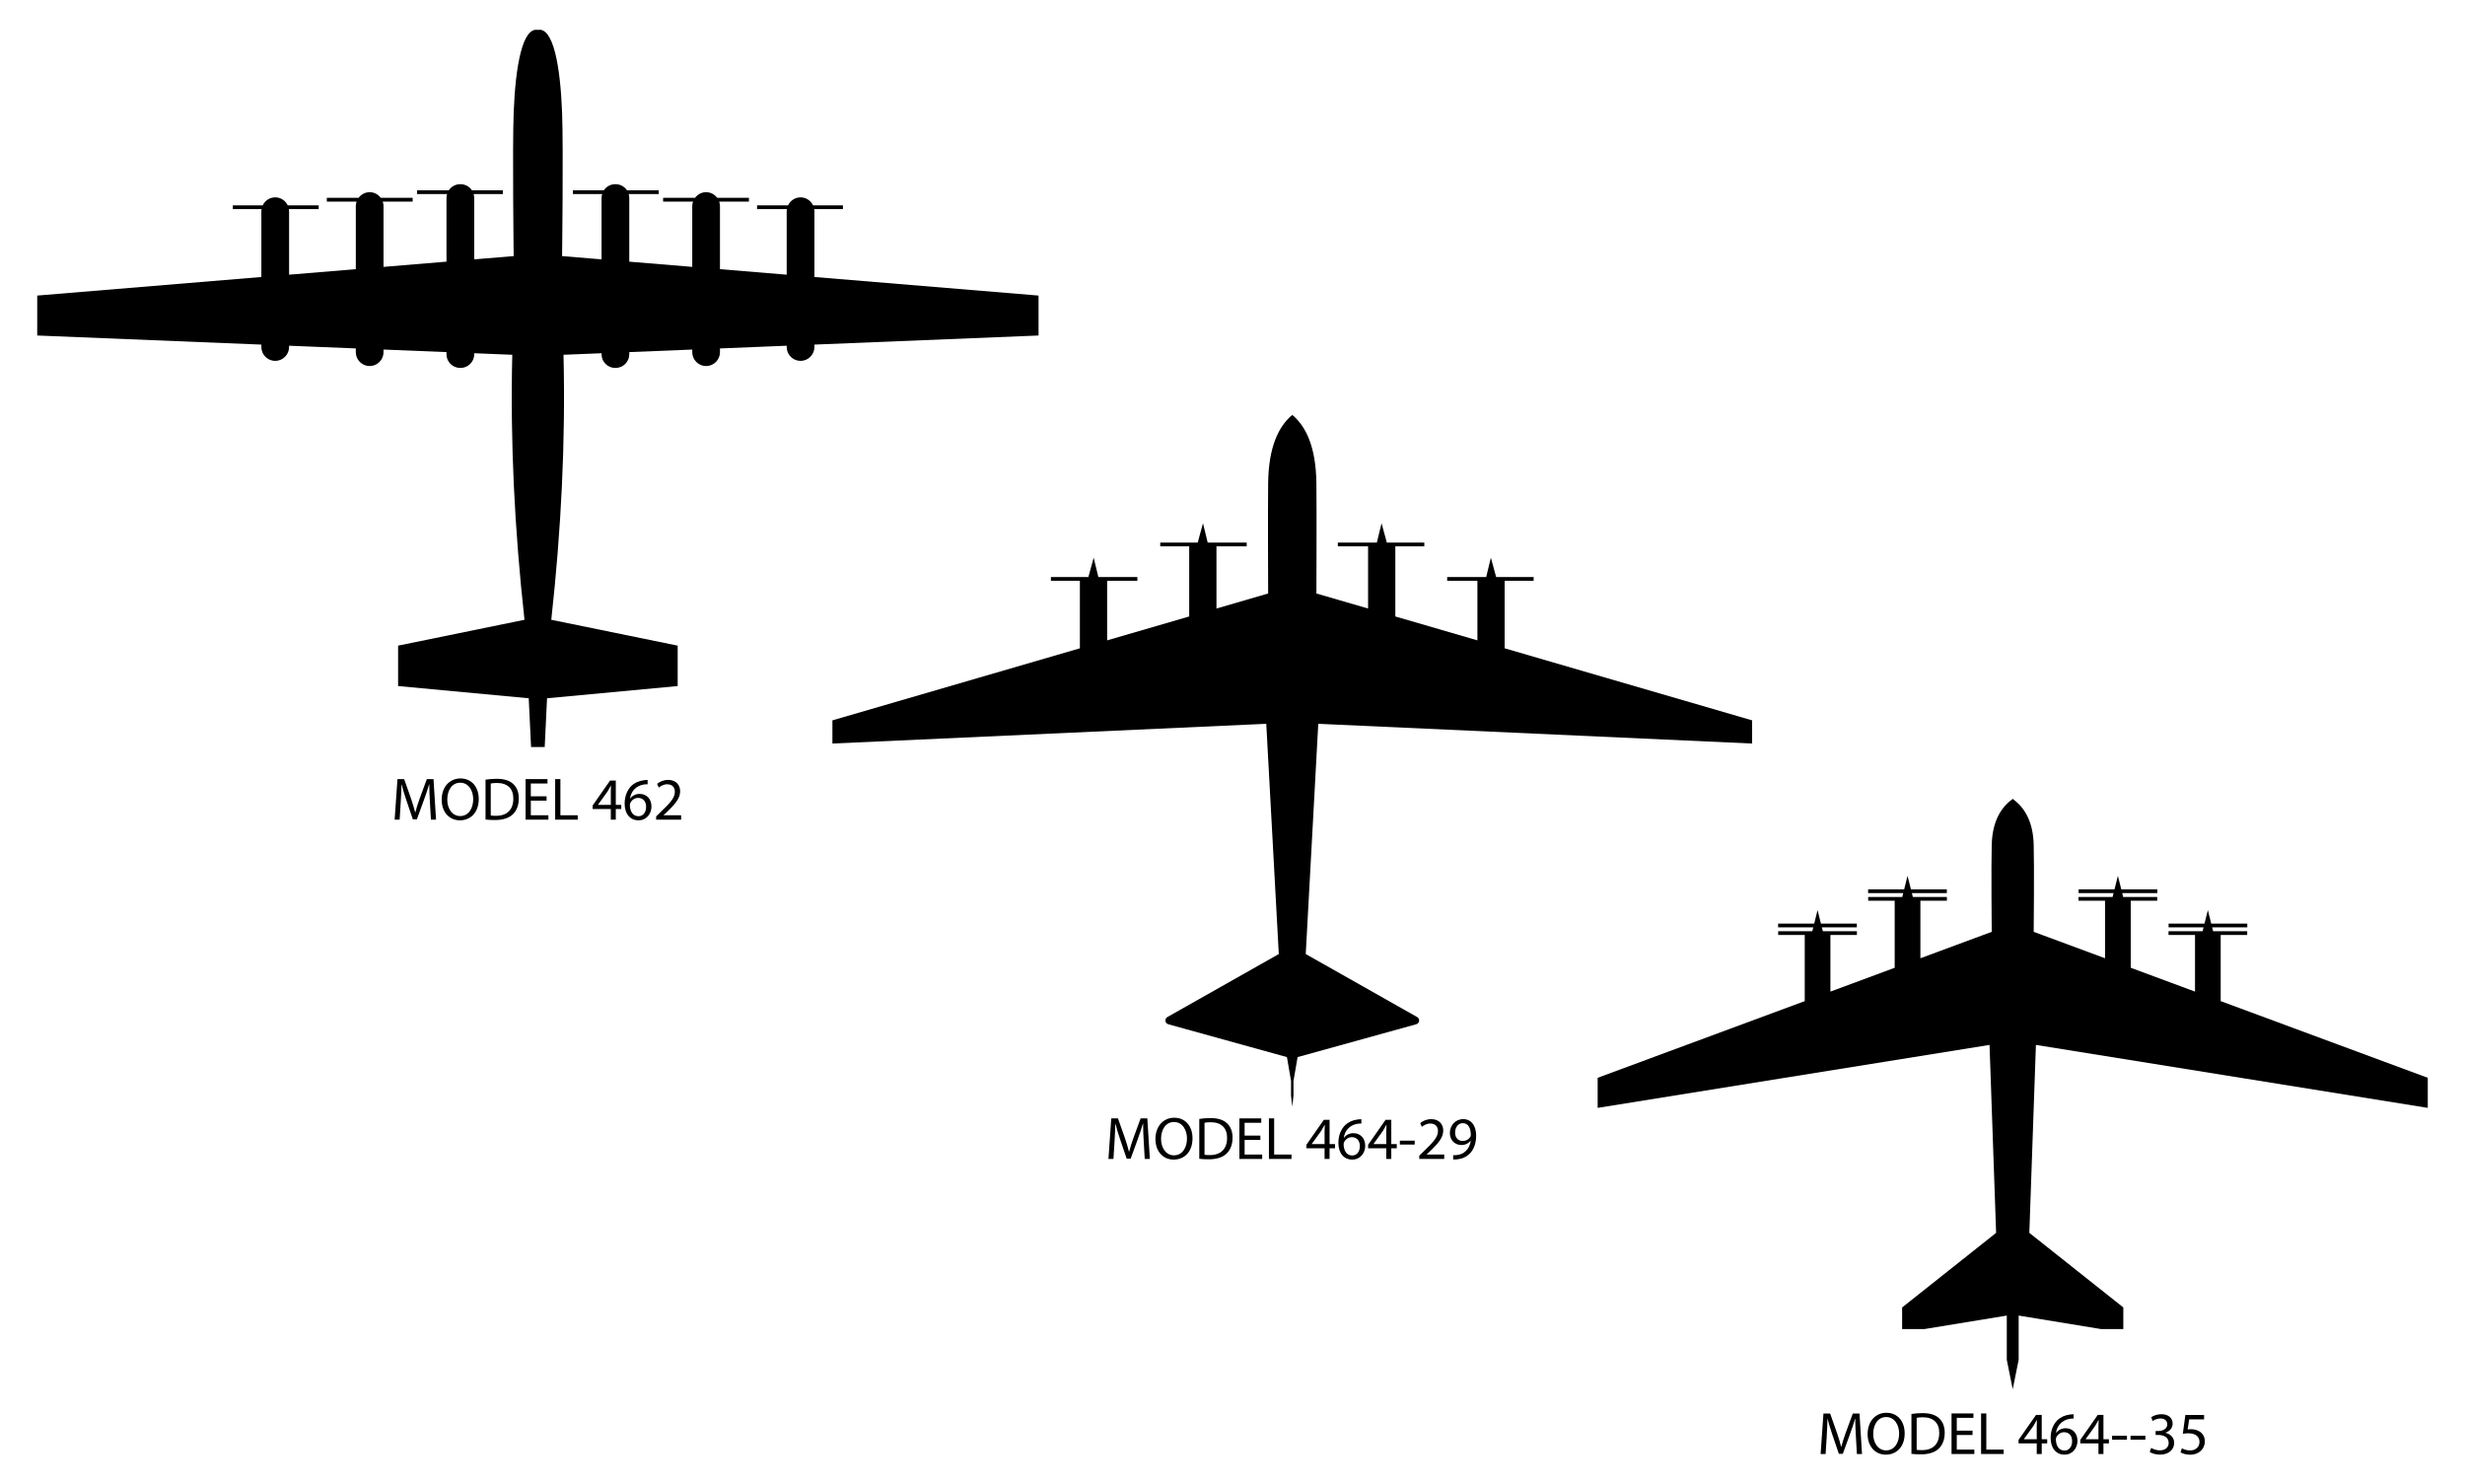 <?xml version="1.0" encoding="UTF-8"?>
<!DOCTYPE svg  PUBLIC '-//W3C//DTD SVG 1.1//EN'  'http://www.w3.org/Graphics/SVG/1.1/DTD/svg11.dtd'>
<svg enable-background="new 0 0 2768.04 1666.829" version="1.1" viewBox="0 0 2768 1666.8" xml:space="preserve" xmlns="http://www.w3.org/2000/svg">
<path d="m1166.2 331.88-251.68-20.849v-73.861c0-0.813-0.12-1.594-0.241-2.374h32.252v-4.221h-33.539c-2.499-5.275-7.839-8.97-14.037-8.97s-11.537 3.695-14.037 8.97h-34.769v4.221h33.482c-0.122 0.78-0.241 1.562-0.241 2.374v71.282l-74.924-6.207v-70.879c0-1.762-0.36-3.43-0.906-5.013h33.444v-4.221h-35.657c-2.844-3.816-7.349-6.332-12.446-6.332s-9.602 2.516-12.446 6.332h-35.832v4.221h33.62c-0.546 1.583-0.906 3.251-0.906 5.013v68.3l-70.703-5.857v-71.666c0-1.477-0.279-2.879-0.673-4.232h33.739v-4.221h-35.639c-2.751-4.124-7.438-6.859-12.739-6.859h-0.505c-5.301 0-9.988 2.736-12.739 6.859h-34.759v4.221h32.859c-0.395 1.354-0.673 2.755-0.673 4.232v69.087l-44.321-3.672s1.552-121.12 0-161.46c-2.015-52.377-10.001-95.972-27.173-92.494-17.173-3.478-25.158 40.117-27.173 92.494-1.552 40.334 0 161.46 0 161.46l-44.321 3.672v-69.087c0-1.477-0.279-2.879-0.673-4.232h32.859v-4.221h-34.759c-2.751-4.124-7.438-6.859-12.739-6.859h-0.505c-5.301 0-9.988 2.736-12.739 6.859h-35.639v4.221h33.739c-0.395 1.354-0.673 2.755-0.673 4.232v71.666l-70.703 5.857v-68.3c0-1.762-0.36-3.43-0.906-5.013h33.62v-4.221h-35.832c-2.844-3.816-7.349-6.332-12.446-6.332s-9.603 2.516-12.446 6.332h-35.657v4.221h33.444c-0.546 1.583-0.906 3.251-0.906 5.013v70.879l-74.924 6.207v-71.282c0-0.813-0.12-1.594-0.241-2.374h33.482v-4.221h-34.769c-2.499-5.275-7.839-8.97-14.037-8.97-6.197 0-11.537 3.695-14.037 8.97h-33.545v4.221h32.252c-0.122 0.78-0.241 1.562-0.241 2.374v73.861l-251.68 20.849v44.849l251.68 10.207v2.72c0 8.561 7.004 15.565 15.565 15.565s15.565-7.004 15.565-15.565v-1.458l74.924 3.039v4.223c0 8.561 7.004 15.565 15.565 15.565s15.565-7.004 15.565-15.565v-2.961l70.703 2.867v2.457c0 8.422 6.891 15.313 15.313 15.313h0.505c8.422 0 15.313-6.891 15.313-15.313v-1.194l42.738 1.733c-2.389 97.499 2.599 196.8 13.718 297.58l-141.93 29.02v45.376l146.68 13.718 2.638 54.744h15.301l2.638-54.744 146.68-13.718v-45.376l-141.93-29.02c11.119-100.79 16.107-200.09 13.718-297.58l42.738-1.733v1.194c0 8.422 6.891 15.313 15.313 15.313h0.505c8.422 0 15.313-6.891 15.313-15.313v-2.457l70.703-2.867v2.961c0 8.561 7.004 15.565 15.565 15.565s15.565-7.004 15.565-15.565v-4.223l74.924-3.039v1.458c0 8.561 7.004 15.565 15.565 15.565s15.565-7.004 15.565-15.565v-2.72l251.68-10.207v-44.849z"/>
<path d="m1967.5 834.89v-26.03l-277.89-80.909v-75.798h32.537v-4.221h-42.091l-5.923-21.721-5.266 21.721h-43.804v4.221h33.945v66.888l-92.16-26.833v-78.748h32.537v-4.221h-42.091l-5.924-21.721-5.266 21.721h-43.804v4.221h33.945v69.838l-58.04-16.899s0.408-93.13 0-124.17c-0.514-39.161-11.021-62.941-27.085-76.331-16.065 13.39-26.572 37.17-27.086 76.331-0.407 31.04 0 124.17 0 124.17l-58.04 16.899v-69.838h33.945v-4.221h-43.804l-5.266-21.721-5.924 21.721h-42.091v4.221h32.537v78.748l-92.16 26.833v-66.888h33.945v-4.221h-43.804l-5.266-21.721-5.923 21.721h-42.091v4.221h32.537v75.798l-277.89 80.909v26.03l487.18-22.161 14.07 258.54-125.1 70.739c-3.418 1.932-2.791 7.033 0.992 8.081l133.26 36.907 4.603 26.74-0.03 16.174 1.407 12.663 1.407-12.663-0.03-16.174 4.603-26.74 133.26-36.907c3.784-1.048 4.41-6.149 0.992-8.081l-125.1-70.739 14.07-258.54 487.18 22.161z"/>
<path d="m2726.2 1244v-33.769l-232.54-86.11v-74.248h29.801v-4.221h-38.285l-1.098-4.348h39.467v-4.221h-40.522l-3.757-15.154-3.799 15.154h-40.311v4.221h39.256l-1.098 4.348h-38.243v4.221h29.758v63.569l-72.18-26.762v-75.304h29.759v-4.221h-38.285l-1.055-4.348h39.425v-4.221h-40.48l-3.799-15.154-3.799 15.154h-40.311v4.221h39.256l-1.097 4.348h-38.243v4.221h29.759v64.625l-80.116-29.674s0.718-73.615 0-98.14c-0.718-25.031-9.751-41.113-23.216-50.822v-0.549c-0.127 0.084-0.211 0.211-0.338 0.296-0.127-0.085-0.211-0.211-0.338-0.296v0.549c-13.465 9.708-22.498 25.791-23.216 50.822-0.718 24.524 0 98.14 0 98.14l-80.116 29.674v-64.625h29.759v-4.221h-38.243l-1.097-4.348h39.256v-4.221h-40.311l-3.799-15.154-3.799 15.154h-40.48v4.221h39.425l-1.055 4.348h-38.285v4.221h29.759v75.304l-72.18 26.762v-63.569h29.758v-4.221h-38.243l-1.098-4.348h39.256v-4.221h-40.311l-3.799-15.154-3.757 15.154h-40.522v4.221h39.467l-1.098 4.348h-38.285v4.221h29.801v74.248l-232.54 86.11v33.769l440.05-70.703 7.387 211.05-105.53 83.746v24.271h24.989l92.526-15.153v49.598l6.627 32.966h0.084l6.627-32.966v-49.598l92.526 15.153h24.989v-24.271l-105.53-83.746 7.387-211.05 440.04 70.703z"/>

	<path d="m482.75 900.37c-0.338-6.348-0.742-13.982-0.676-19.658h-0.202c-1.554 5.338-3.446 11.01-5.742 17.296l-8.04 22.091h-4.46l-7.364-21.687c-2.162-6.418-3.986-12.296-5.27-17.7h-0.136c-0.134 5.676-0.472 13.31-0.878 20.133l-1.216 19.527h-5.608l3.176-45.537h7.5l7.77 22.025c1.89 5.606 3.444 10.606 4.594 15.338h0.202c1.148-4.596 2.77-9.596 4.798-15.338l8.106-22.025h7.5l2.838 45.537h-5.744l-1.148-20.002z"/>
	<path d="m537.59 897.13c0 15.672-9.526 23.983-21.147 23.983-12.026 0-20.473-9.324-20.473-23.105 0-14.46 8.986-23.921 21.149-23.921 12.43 0 20.471 9.531 20.471 23.043zm-35.335 0.742c0 9.728 5.27 18.447 14.526 18.447 9.324 0 14.592-8.582 14.592-18.921 0-9.052-4.728-18.513-14.524-18.513-9.73 0-14.594 8.987-14.594 18.987z"/>
	<path d="m545.21 875.44c3.582-0.54 7.838-0.944 12.5-0.944 8.446 0 14.458 1.958 18.444 5.676 4.054 3.714 6.418 8.986 6.418 16.348 0 7.432-2.296 13.512-6.552 17.7-4.258 4.258-11.284 6.554-20.135 6.554-4.19 0-7.702-0.202-10.676-0.54v-44.794zm5.878 40.269c1.488 0.272 3.65 0.338 5.946 0.338 12.566 0 19.391-7.028 19.391-19.325 0.068-10.742-6.012-17.564-18.445-17.564-3.04 0-5.338 0.268-6.892 0.606v35.945z"/>
	<path d="m613.77 899.02h-17.703v16.414h19.729v4.934h-25.607v-45.537h24.595v4.93h-18.717v14.39h17.703v4.869z"/>
	<path d="m623.41 874.83h5.878v40.603h19.458v4.934h-25.337v-45.537z"/>
	<path d="m685.89 920.37v-11.958h-20.405v-3.92l19.593-28.039h6.42v27.297h6.148v4.662h-6.148v11.958h-5.608zm0-16.621v-14.662c0-2.296 0.066-4.592 0.202-6.892h-0.202c-1.352 2.568-2.432 4.46-3.65 6.488l-10.742 14.93v0.136h14.392z"/>
	<path d="m727.22 880.64c-1.216-0.066-2.77 0-4.46 0.272-9.322 1.554-14.254 8.376-15.268 15.606h0.202c2.094-2.77 5.744-5.066 10.608-5.066 7.77 0 13.242 5.606 13.242 14.188 0 8.038-5.472 15.47-14.594 15.47-9.39 0-15.538-7.296-15.538-18.715 0-8.648 3.106-15.47 7.43-19.794 3.65-3.582 8.514-5.812 14.054-6.488 1.756-0.268 3.242-0.338 4.324-0.338v4.865zm-1.69 25.339c0-6.286-3.58-10.066-9.052-10.066-3.582 0-6.892 2.226-8.514 5.404-0.404 0.676-0.674 1.554-0.674 2.634 0.134 7.23 3.444 12.568 9.66 12.568 5.136 0 8.58-4.258 8.58-10.54z"/>
	<path d="m736.8 920.37v-3.648l4.662-4.526c11.216-10.676 16.282-16.353 16.35-22.973 0-4.46-2.162-8.582-8.716-8.582-3.986 0-7.296 2.028-9.322 3.718l-1.892-4.188c3.04-2.568 7.364-4.46 12.43-4.46 9.46 0 13.446 6.484 13.446 12.77 0 8.104-5.878 14.658-15.134 23.579l-3.514 3.244v0.132h19.729v4.934h-28.039z"/>


	<path d="m1284.3 1281.3c-0.338-6.348-0.742-13.982-0.676-19.658h-0.202c-1.554 5.338-3.446 11.01-5.742 17.297l-8.04 22.09h-4.46l-7.364-21.687c-2.162-6.418-3.986-12.296-5.27-17.7h-0.136c-0.134 5.676-0.472 13.31-0.878 20.132l-1.216 19.527h-5.608l3.176-45.537h7.5l7.77 22.025c1.89 5.606 3.444 10.606 4.594 15.339h0.202c1.148-4.596 2.77-9.596 4.798-15.339l8.106-22.025h7.5l2.838 45.537h-5.744l-1.148-20.001z"/>
	<path d="m1339.1 1278.1c0 15.672-9.526 23.983-21.147 23.983-12.026 0-20.473-9.324-20.473-23.104 0-14.46 8.986-23.921 21.149-23.921 12.431 0 20.471 9.53 20.471 23.042zm-35.334 0.742c0 9.728 5.27 18.447 14.526 18.447 9.324 0 14.592-8.582 14.592-18.921 0-9.052-4.728-18.513-14.524-18.513-9.73 1e-3 -14.594 8.987-14.594 18.987z"/>
	<path d="m1346.7 1256.4c3.586-0.54 7.84-0.944 12.502-0.944 8.446 0 14.456 1.958 18.447 5.676 4.052 3.714 6.414 8.986 6.414 16.348 0 7.432-2.292 13.512-6.55 17.7-4.258 4.258-11.282 6.554-20.137 6.554-4.188 0-7.7-0.202-10.676-0.54v-44.794zm5.878 40.269c1.492 0.272 3.652 0.338 5.948 0.338 12.568 0 19.391-7.028 19.391-19.325 0.07-10.742-6.014-17.564-18.447-17.564-3.038 0-5.334 0.268-6.892 0.606v35.945z"/>
	<path d="m1415.3 1280h-17.7v16.414h19.729v4.934h-25.607v-45.537h24.593v4.93h-18.714v14.39h17.7v4.869z"/>
	<path d="m1424.9 1255.8h5.878v40.603h19.461v4.934h-25.339v-45.537z"/>
	<path d="m1487.4 1301.3v-11.958h-20.405v-3.92l19.588-28.039h6.422v27.297h6.15v4.662h-6.15v11.958h-5.605zm0-16.621v-14.662c0-2.296 0.066-4.592 0.198-6.892h-0.198c-1.352 2.568-2.432 4.46-3.652 6.488l-10.742 14.93v0.136h14.394z"/>
	<path d="m1528.7 1261.6c-1.212-0.066-2.77 0-4.46 0.272-9.32 1.554-14.254 8.376-15.268 15.606h0.206c2.094-2.77 5.742-5.066 10.606-5.066 7.77 0 13.244 5.606 13.244 14.188 0 8.038-5.474 15.47-14.596 15.47-9.39 0-15.536-7.296-15.536-18.714 0-8.648 3.104-15.47 7.428-19.794 3.652-3.582 8.516-5.812 14.057-6.488 1.756-0.268 3.24-0.338 4.32-0.338v4.864zm-1.69 25.338c0-6.286-3.578-10.066-9.052-10.066-3.578 0-6.892 2.226-8.512 5.404-0.404 0.676-0.672 1.554-0.672 2.634 0.132 7.23 3.442 12.568 9.658 12.568 5.136 1e-3 8.578-4.257 8.578-10.54z"/>
	<path d="m1556.7 1301.3v-11.958h-20.405v-3.92l19.593-28.039h6.418v27.297h6.15v4.662h-6.15v11.958h-5.606zm0-16.621v-14.662c0-2.296 0.066-4.592 0.202-6.892h-0.202c-1.352 2.568-2.432 4.46-3.648 6.488l-10.742 14.93v0.136h14.39z"/>
	<path d="m1588.6 1280.8v4.39h-16.686v-4.39h16.686z"/>
	<path d="m1593.7 1301.3v-3.648l4.662-4.526c11.216-10.676 16.282-16.353 16.348-22.973 0-4.46-2.16-8.582-8.714-8.582-3.986 0-7.296 2.028-9.324 3.718l-1.888-4.188c3.038-2.568 7.362-4.46 12.428-4.46 9.46 0 13.446 6.484 13.446 12.77 0 8.104-5.878 14.658-15.132 23.579l-3.516 3.244v0.132h19.729v4.934h-28.039z"/>
	<path d="m1631.8 1297.1c1.282 0.136 2.77 0 4.794-0.202 3.446-0.474 6.69-1.892 9.188-4.258 2.906-2.634 5.004-6.488 5.812-11.69h-0.202c-2.436 2.976-5.948 4.732-10.338 4.732-7.902 0-12.972-5.948-12.972-13.446 0-8.31 6.014-15.606 14.996-15.606 8.986 0 14.526 7.296 14.526 18.512 0 9.662-3.24 16.418-7.564 20.607-3.376 3.31-8.042 5.338-12.77 5.878-2.164 0.338-4.052 0.404-5.47 0.338v-4.865zm2.16-25.269c0 5.47 3.31 9.324 8.446 9.324 3.986 0 7.094-1.962 8.648-4.596 0.338-0.54 0.54-1.216 0.54-2.16 0-7.502-2.77-13.245-8.986-13.245-5.07 1e-3 -8.648 4.461-8.648 10.677z"/>


	<path d="m2084 1612.7c-0.338-6.348-0.742-13.982-0.676-19.658h-0.206c-1.55 5.338-3.446 11.01-5.738 17.296l-8.042 22.091h-4.46l-7.366-21.687c-2.16-6.418-3.982-12.296-5.268-17.7h-0.136c-0.136 5.676-0.474 13.31-0.878 20.132l-1.216 19.527h-5.61l3.178-45.537h7.498l7.774 22.025c1.888 5.606 3.442 10.606 4.592 15.339h0.202c1.15-4.596 2.77-9.596 4.798-15.339l8.108-22.025h7.498l2.84 45.537h-5.746l-1.146-20.001z"/>
	<path d="m2138.8 1609.4c0 15.672-9.526 23.983-21.146 23.983-12.024 0-20.475-9.324-20.475-23.105 0-14.46 8.986-23.921 21.151-23.921 12.428 0 20.47 9.531 20.47 23.043zm-35.335 0.742c0 9.728 5.272 18.447 14.526 18.447 9.324 0 14.593-8.582 14.593-18.921 0-9.052-4.728-18.513-14.522-18.513-9.733 0-14.597 8.987-14.597 18.987z"/>
	<path d="m2146.4 1587.7c3.586-0.54 7.84-0.944 12.502-0.944 8.446 0 14.456 1.958 18.447 5.676 4.052 3.714 6.414 8.986 6.414 16.348 0 7.432-2.292 13.512-6.55 17.7-4.258 4.258-11.282 6.554-20.136 6.554-4.188 0-7.7-0.202-10.677-0.54v-44.794zm5.879 40.269c1.492 0.272 3.652 0.338 5.948 0.338 12.568 0 19.391-7.028 19.391-19.325 0.07-10.742-6.014-17.564-18.447-17.564-3.038 0-5.334 0.268-6.892 0.606v35.945z"/>
	<path d="m2215 1611.3h-17.7v16.414h19.729v4.934h-25.607v-45.537h24.593v4.93h-18.715v14.39h17.7v4.869z"/>
	<path d="m2224.6 1587.1h5.878v40.603h19.46v4.934h-25.339v-45.537z"/>
	<path d="m2287.1 1632.7v-11.958h-20.405v-3.92l19.588-28.039h6.422v27.297h6.15v4.662h-6.15v11.958h-5.605zm0-16.621v-14.662c0-2.296 0.066-4.592 0.198-6.892h-0.198c-1.352 2.568-2.432 4.46-3.652 6.488l-10.742 14.93v0.136h14.394z"/>
	<path d="m2328.5 1592.9c-1.212-0.066-2.77 0-4.46 0.272-9.32 1.554-14.254 8.376-15.268 15.606h0.206c2.094-2.77 5.742-5.066 10.606-5.066 7.77 0 13.244 5.606 13.244 14.188 0 8.038-5.474 15.47-14.596 15.47-9.39 0-15.536-7.296-15.536-18.714 0-8.648 3.104-15.47 7.428-19.795 3.652-3.582 8.516-5.812 14.056-6.488 1.756-0.268 3.24-0.338 4.32-0.338v4.865zm-1.691 25.339c0-6.286-3.578-10.066-9.052-10.066-3.578 0-6.892 2.226-8.512 5.404-0.404 0.676-0.672 1.554-0.672 2.634 0.132 7.23 3.442 12.568 9.658 12.568 5.136 1e-3 8.578-4.258 8.578-10.54z"/>
	<path d="m2356.4 1632.7v-11.958h-20.405v-3.92l19.593-28.039h6.418v27.297h6.15v4.662h-6.15v11.958h-5.606zm0-16.621v-14.662c0-2.296 0.066-4.592 0.202-6.892h-0.202c-1.352 2.568-2.432 4.46-3.648 6.488l-10.742 14.93v0.136h14.39z"/>
	<path d="m2388.4 1612.2v4.39h-16.686v-4.39h16.686z"/>
	<path d="m2409.1 1612.2v4.39h-16.69v-4.39h16.69z"/>
	<path d="m2415.6 1625.8c1.686 1.08 5.606 2.77 9.728 2.77 7.634 0 10-4.868 9.93-8.516-0.066-6.146-5.606-8.78-11.348-8.78h-3.31v-4.46h3.31c4.324 0 9.798-2.23 9.798-7.432 0-3.512-2.234-6.62-7.704-6.62-3.516 0-6.892 1.554-8.784 2.902l-1.554-4.324c2.296-1.686 6.756-3.376 11.489-3.376 8.648 0 12.564 5.132 12.564 10.47 0 4.53-2.704 8.38-8.104 10.338v0.136c5.4 1.08 9.794 5.136 9.794 11.282 0 7.028-5.474 13.174-16.01 13.174-4.934 0-9.258-1.554-11.418-2.972l1.619-4.592z"/>
	<path d="m2475 1593.8h-16.756l-1.69 11.282c1.014-0.136 1.962-0.268 3.582-0.268 3.376 0 6.756 0.742 9.46 2.362 3.446 1.962 6.282 5.746 6.282 11.286 0 8.578-6.822 14.996-16.348 14.996-4.798 0-8.854-1.352-10.948-2.7l1.488-4.53c1.826 1.084 5.404 2.436 9.395 2.436 5.606 0 10.404-3.652 10.404-9.53-0.07-5.672-3.854-9.728-12.638-9.728-2.498 0-4.46 0.272-6.08 0.474l2.84-21.081h21.01v5.001z"/>

</svg>
